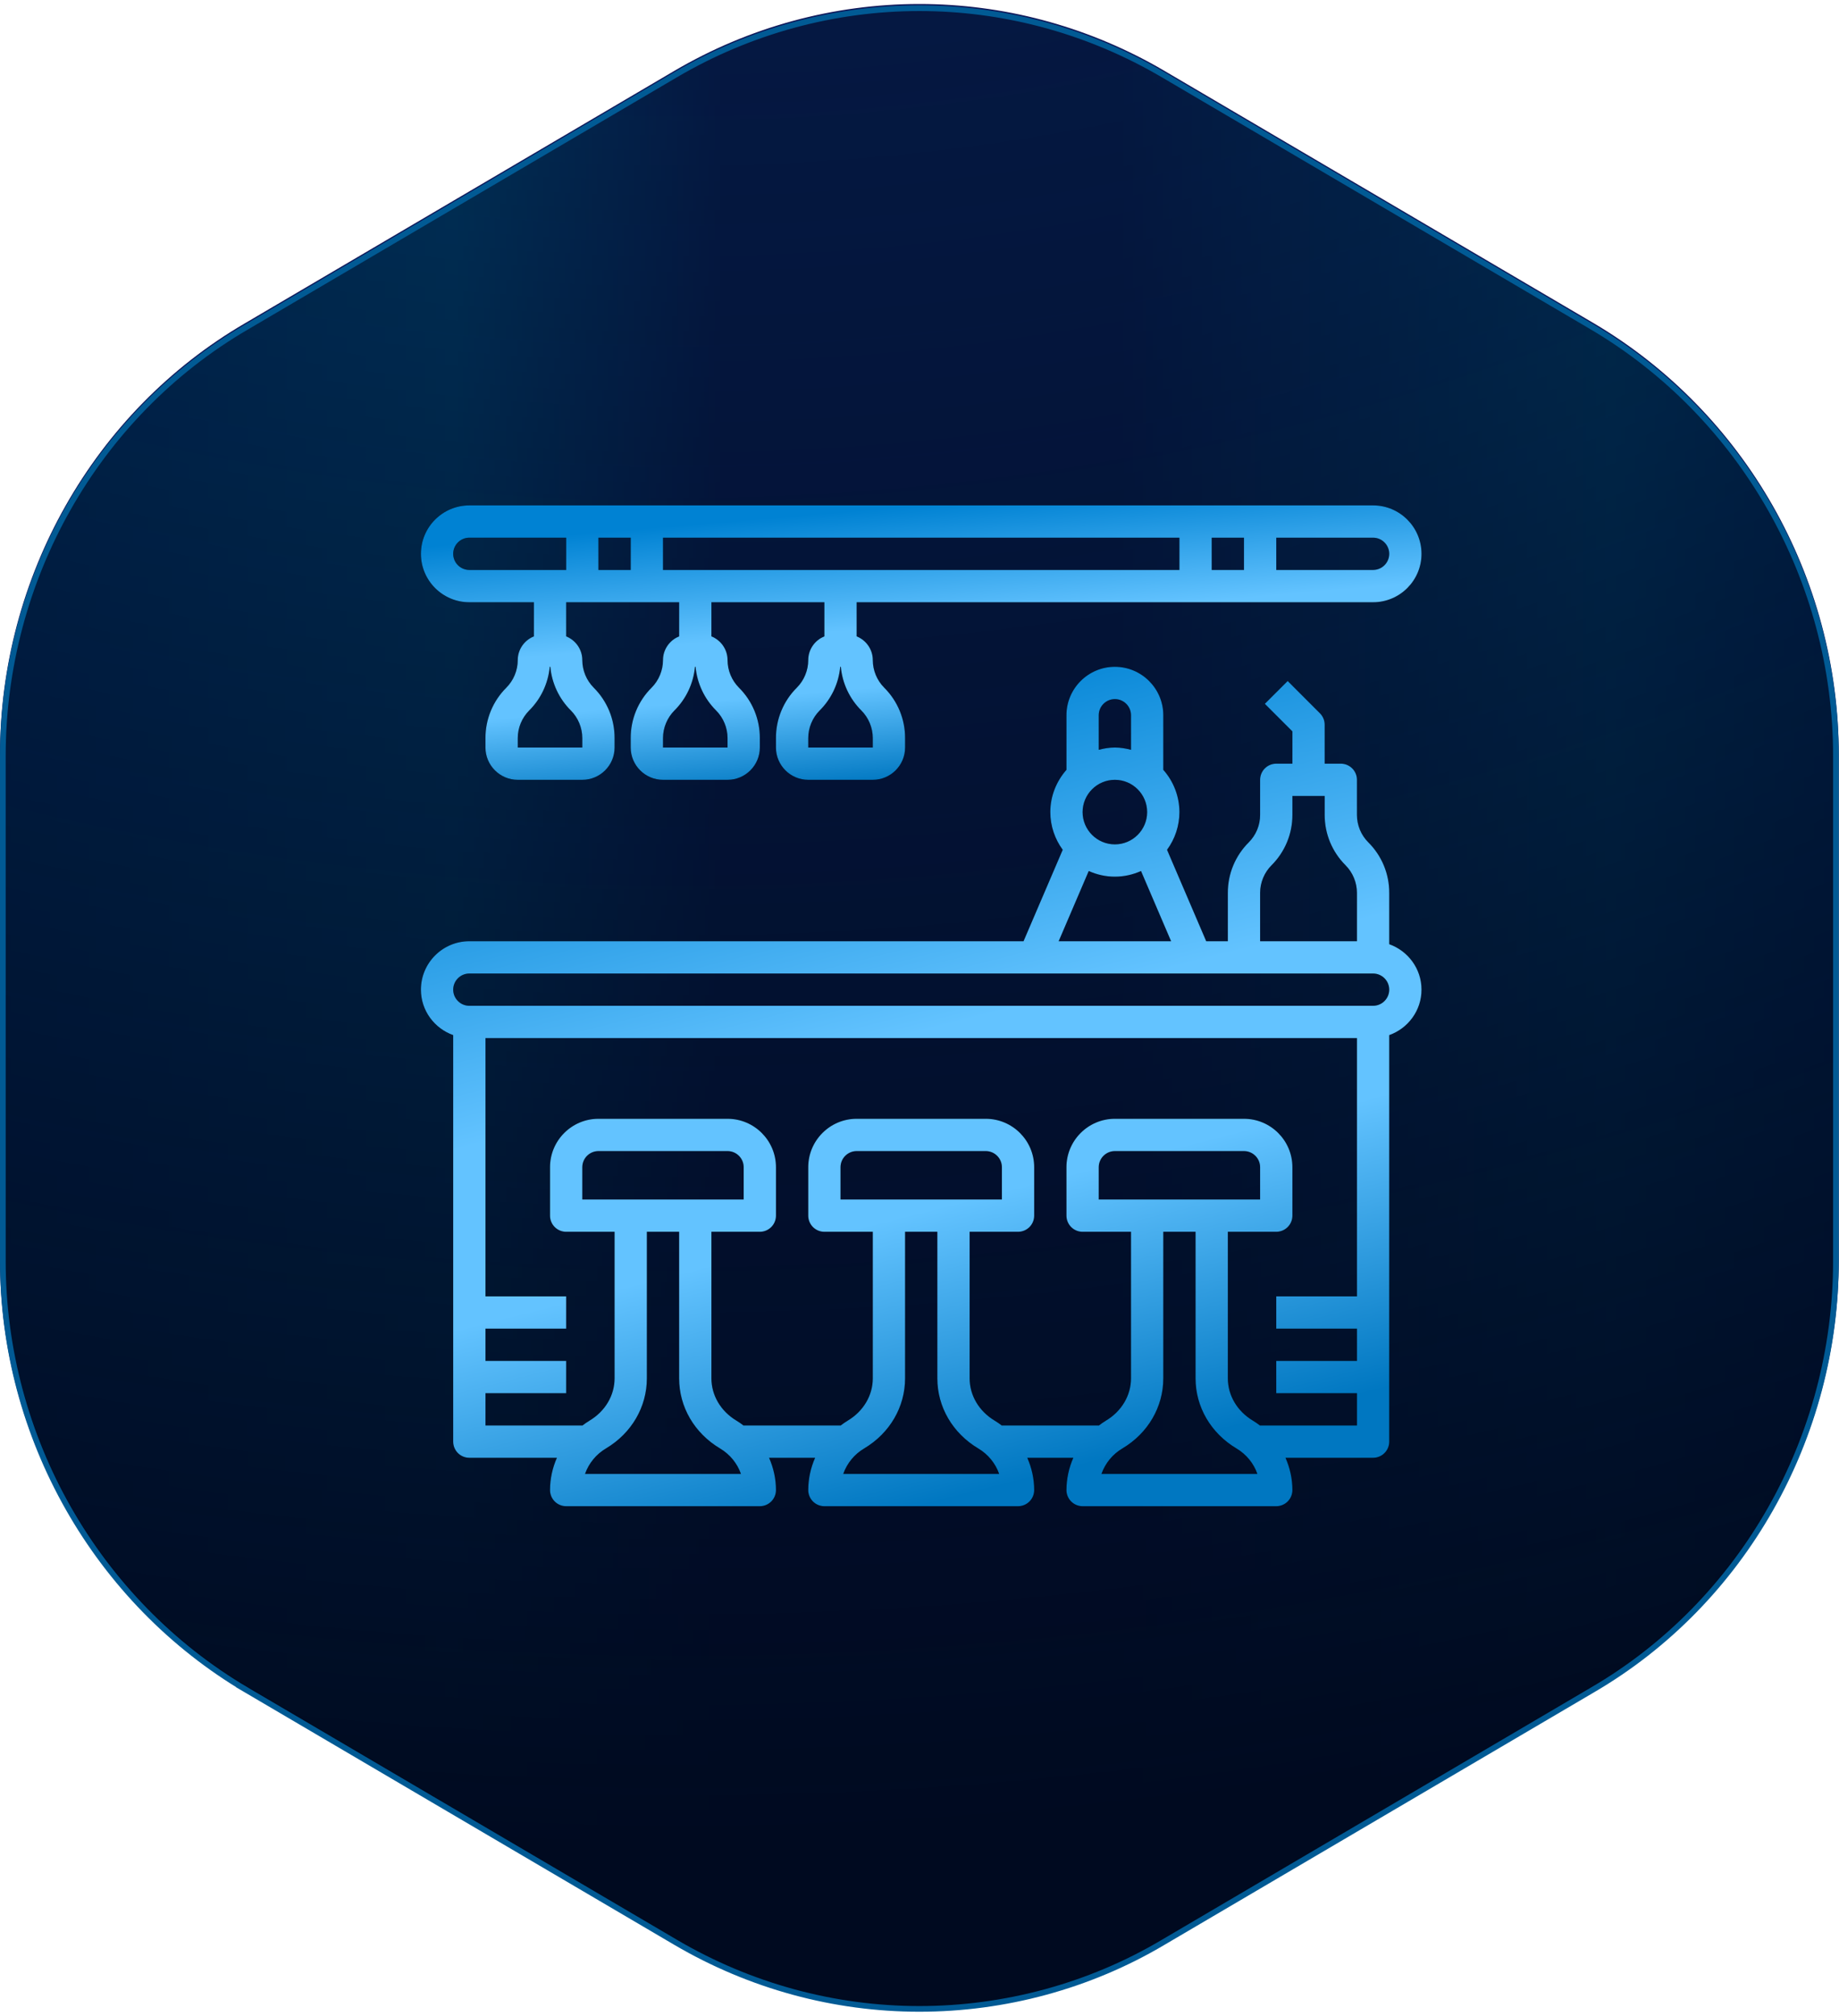 <?xml version="1.0" encoding="UTF-8"?>
<svg xmlns="http://www.w3.org/2000/svg" width="219" height="240" viewBox="0 0 219 240" fill="none">
  <path d="M109.487 0.815C119.339 0.815 129.025 3.373 137.651 8.241L138.482 8.72L189.635 38.784C207.48 49.323 218.634 68.86 218.634 89.851V149.982C218.634 170.975 207.568 190.6 189.636 201.047L189.635 201.048L138.482 231.113L138.481 231.114C129.739 236.292 119.658 239.018 109.487 239.018C99.317 239.018 89.326 236.292 80.493 231.113L29.338 201.048H29.339C11.495 190.509 0.34 170.973 0.339 149.982V89.851C0.339 68.858 11.406 49.232 29.337 38.785H29.338L80.492 8.719C89.325 3.54 99.317 0.815 109.487 0.815Z" fill="url(#paint0_radial_22_10042)"></path>
  <path d="M109.487 0.815C119.339 0.815 129.025 3.373 137.651 8.241L138.482 8.72L189.635 38.784C207.48 49.323 218.634 68.86 218.634 89.851V149.982C218.634 170.975 207.568 190.6 189.636 201.047L189.635 201.048L138.482 231.113L138.481 231.114C129.739 236.292 119.658 239.018 109.487 239.018C99.317 239.018 89.326 236.292 80.493 231.113L29.338 201.048H29.339C11.495 190.509 0.34 170.973 0.339 149.982V89.851C0.339 68.858 11.406 49.232 29.337 38.785H29.338L80.492 8.719C89.325 3.54 99.317 0.815 109.487 0.815Z" fill="black" fill-opacity="0.2"></path>
  <path d="M109.487 0.815C119.339 0.815 129.025 3.373 137.651 8.241L138.482 8.72L189.635 38.784C207.48 49.323 218.634 68.86 218.634 89.851V149.982C218.634 170.975 207.568 190.6 189.636 201.047L189.635 201.048L138.482 231.113L138.481 231.114C129.739 236.292 119.658 239.018 109.487 239.018C99.317 239.018 89.326 236.292 80.493 231.113L29.338 201.048H29.339C11.495 190.509 0.34 170.973 0.339 149.982V89.851C0.339 68.858 11.406 49.232 29.337 38.785H29.338L80.492 8.719C89.325 3.54 99.317 0.815 109.487 0.815Z" fill="url(#paint1_linear_22_10042)"></path>
  <path d="M109.487 0.815C119.339 0.815 129.025 3.373 137.651 8.241L138.482 8.72L189.635 38.784C207.48 49.323 218.634 68.86 218.634 89.851V149.982C218.634 170.975 207.568 190.6 189.636 201.047L189.635 201.048L138.482 231.113L138.481 231.114C129.739 236.292 119.658 239.018 109.487 239.018C99.317 239.018 89.326 236.292 80.493 231.113L29.338 201.048H29.339C11.495 190.509 0.34 170.973 0.339 149.982V89.851C0.339 68.858 11.406 49.232 29.337 38.785H29.338L80.492 8.719C89.325 3.54 99.317 0.815 109.487 0.815Z" stroke="#0E1658" stroke-width="0.678"></path>
  <path d="M109.487 0.976C119.339 0.976 129.025 3.533 137.651 8.401L138.482 8.88L189.635 38.944C207.48 49.484 218.634 69.02 218.634 90.011V150.143C218.634 171.135 207.567 190.76 189.636 201.207L189.635 201.208L138.482 231.273L138.481 231.274C129.739 236.452 119.658 239.178 109.487 239.178C99.317 239.178 89.326 236.452 80.493 231.273L29.338 201.208H29.339C11.495 190.669 0.34 171.133 0.339 150.143V90.011C0.339 69.019 11.406 49.392 29.337 38.945H29.338L80.492 8.879C89.325 3.7 99.317 0.976 109.487 0.976Z" fill="url(#paint2_radial_22_10042)" stroke="#015A94" stroke-width="0.678"></path>
  <path d="M165.438 112.416V106.297C165.441 105.183 165.223 104.079 164.797 103.049C164.371 102.02 163.745 101.085 162.955 100.299C162.522 99.869 162.179 99.357 161.946 98.794C161.712 98.23 161.593 97.626 161.594 97.016V92.844C161.594 92.334 161.392 91.845 161.031 91.485C160.671 91.124 160.182 90.922 159.672 90.922H157.75V86.282C157.751 86.03 157.701 85.78 157.604 85.547C157.508 85.314 157.366 85.102 157.187 84.924L153.344 81.08L150.626 83.797L153.907 87.078V90.922H151.985C151.475 90.922 150.986 91.124 150.626 91.485C150.265 91.845 150.063 92.334 150.063 92.844V97.016C150.063 98.256 149.581 99.42 148.704 100.299C147.914 101.084 147.287 102.019 146.86 103.049C146.434 104.078 146.216 105.182 146.219 106.297V112.062H143.642L138.978 101.177C139.933 99.875 140.45 98.303 140.454 96.688C140.447 94.832 139.763 93.043 138.532 91.656V85.156C138.532 81.978 135.945 79.391 132.766 79.391C129.587 79.391 127 81.978 127 85.156V91.656C125.819 93.007 125.079 94.754 125.079 96.688C125.079 98.367 125.636 99.91 126.555 101.177L121.89 112.062H55.891C52.712 112.062 50.126 114.649 50.126 117.828C50.126 120.33 51.738 122.444 53.969 123.24V171.641C53.969 172.15 54.172 172.639 54.532 173C54.893 173.36 55.381 173.562 55.891 173.562H66.323C65.785 174.773 65.505 176.082 65.501 177.406C65.501 177.916 65.703 178.405 66.063 178.765C66.424 179.126 66.913 179.328 67.422 179.328H90.485C90.995 179.328 91.483 179.126 91.844 178.765C92.204 178.405 92.407 177.916 92.407 177.406C92.407 176.065 92.111 174.762 91.584 173.562H97.071C96.535 174.773 96.256 176.082 96.251 177.406C96.251 177.916 96.453 178.405 96.813 178.765C97.174 179.126 97.663 179.328 98.172 179.328H121.235C121.745 179.328 122.233 179.126 122.594 178.765C122.954 178.405 123.157 177.916 123.157 177.406C123.157 176.065 122.861 174.762 122.334 173.562H127.821C127.285 174.773 127.006 176.082 127 177.406C127 177.916 127.203 178.405 127.563 178.765C127.924 179.126 128.413 179.328 128.922 179.328H151.985C152.495 179.328 152.983 179.126 153.344 178.765C153.704 178.405 153.907 177.916 153.907 177.406C153.907 176.065 153.611 174.762 153.084 173.562H163.516C164.026 173.562 164.515 173.36 164.875 173C165.236 172.639 165.438 172.15 165.438 171.641V123.24C167.669 122.444 169.282 120.33 169.282 117.828C169.282 115.326 167.669 113.212 165.438 112.416ZM150.063 106.297C150.063 105.076 150.559 103.879 151.424 103.016C152.213 102.23 152.839 101.294 153.265 100.265C153.692 99.235 153.91 98.131 153.907 97.016V94.766H157.75V97.016C157.75 99.282 158.633 101.411 160.235 103.016C161.098 103.879 161.594 105.076 161.594 106.297V112.062H150.063V106.297ZM128.922 96.688C128.922 94.568 130.646 92.844 132.766 92.844C134.886 92.844 136.61 94.568 136.61 96.688C136.61 98.807 134.886 100.531 132.766 100.531C130.646 100.531 128.922 98.807 128.922 96.688ZM132.766 83.234C133.825 83.234 134.688 84.097 134.688 85.156V89.273C134.069 89.112 133.433 89 132.766 89C132.099 89 131.463 89.112 130.844 89.273V85.156C130.844 84.097 131.707 83.234 132.766 83.234ZM129.653 103.702C130.608 104.129 131.657 104.375 132.766 104.375C133.875 104.375 134.924 104.129 135.88 103.702L139.462 112.062H126.072L129.653 103.702ZM69.667 175.484C70.116 174.21 71 173.135 72.164 172.448C75.212 170.632 77.032 167.511 77.032 164.101V146.656H80.876V164.101C80.876 167.511 82.695 170.63 85.744 172.448C86.933 173.157 87.8 174.231 88.238 175.484H69.667ZM82.797 142.812H69.344V138.969C69.344 137.91 70.207 137.047 71.266 137.047H86.641C87.7 137.047 88.563 137.91 88.563 138.969V142.812H82.797ZM100.417 175.484C100.866 174.21 101.75 173.135 102.914 172.448C105.962 170.632 107.782 167.511 107.782 164.101V146.656H111.625V164.101C111.625 167.511 113.446 170.63 116.494 172.448C117.683 173.157 118.55 174.231 118.988 175.484H100.417ZM113.547 142.812H100.094V138.969C100.094 137.91 100.957 137.047 102.016 137.047H117.391C118.45 137.047 119.313 137.91 119.313 138.969V142.812H113.547ZM131.167 175.484C131.616 174.21 132.5 173.135 133.664 172.448C136.712 170.632 138.532 167.511 138.532 164.101V146.656H142.375V164.101C142.375 167.511 144.196 170.63 147.244 172.448C148.433 173.157 149.3 174.231 149.738 175.484H131.167ZM144.297 142.812H130.844V138.969C130.844 137.91 131.707 137.047 132.766 137.047H148.141C149.2 137.047 150.063 137.91 150.063 138.969V142.812H144.297ZM150.063 169.719V169.734C149.79 169.523 149.506 169.327 149.212 169.148C147.338 168.029 146.219 166.144 146.219 164.101V146.656H151.985C152.495 146.656 152.983 146.454 153.344 146.093C153.704 145.733 153.907 145.244 153.907 144.734V138.969C153.907 135.79 151.32 133.203 148.141 133.203H132.766C129.587 133.203 127 135.79 127 138.969V144.734C127 145.244 127.203 145.733 127.563 146.093C127.924 146.454 128.413 146.656 128.922 146.656H134.688V164.101C134.688 166.142 133.569 168.029 131.696 169.146C131.398 169.325 131.119 169.527 130.844 169.734V169.719H119.313V169.734C119.04 169.523 118.756 169.327 118.462 169.148C116.588 168.029 115.469 166.144 115.469 164.101V146.656H121.235C121.745 146.656 122.233 146.454 122.594 146.093C122.954 145.733 123.157 145.244 123.157 144.734V138.969C123.157 135.79 120.57 133.203 117.391 133.203H102.016C98.837 133.203 96.251 135.79 96.251 138.969V144.734C96.251 145.244 96.453 145.733 96.813 146.093C97.174 146.454 97.663 146.656 98.172 146.656H103.938V164.101C103.938 166.142 102.819 168.029 100.946 169.146C100.648 169.325 100.369 169.527 100.094 169.734V169.719H88.563V169.734C88.29 169.523 88.006 169.327 87.712 169.148C85.838 168.029 84.719 166.144 84.719 164.101V146.656H90.485C90.995 146.656 91.483 146.454 91.844 146.093C92.204 145.733 92.407 145.244 92.407 144.734V138.969C92.407 135.79 89.82 133.203 86.641 133.203H71.266C68.087 133.203 65.501 135.79 65.501 138.969V144.734C65.501 145.244 65.703 145.733 66.063 146.093C66.424 146.454 66.913 146.656 67.422 146.656H73.188V164.101C73.188 166.142 72.07 168.029 70.196 169.146C69.898 169.325 69.619 169.527 69.344 169.734V169.719H57.813V165.875H67.422V162.031H57.813V158.188H67.422V154.344H57.813V123.594H161.594V154.344H151.985V158.188H161.594V162.031H151.985V165.875H161.594V169.719H150.063ZM163.516 119.75H55.891C54.832 119.75 53.969 118.887 53.969 117.828C53.969 116.769 54.832 115.906 55.891 115.906H163.516C164.575 115.906 165.438 116.769 165.438 117.828C165.438 118.887 164.575 119.75 163.516 119.75Z" fill="black"></path>
  <path d="M165.438 112.416V106.297C165.441 105.183 165.223 104.079 164.797 103.049C164.371 102.02 163.745 101.085 162.955 100.299C162.522 99.869 162.179 99.357 161.946 98.794C161.712 98.23 161.593 97.626 161.594 97.016V92.844C161.594 92.334 161.392 91.845 161.031 91.485C160.671 91.124 160.182 90.922 159.672 90.922H157.75V86.282C157.751 86.03 157.701 85.78 157.604 85.547C157.508 85.314 157.366 85.102 157.187 84.924L153.344 81.08L150.626 83.797L153.907 87.078V90.922H151.985C151.475 90.922 150.986 91.124 150.626 91.485C150.265 91.845 150.063 92.334 150.063 92.844V97.016C150.063 98.256 149.581 99.42 148.704 100.299C147.914 101.084 147.287 102.019 146.86 103.049C146.434 104.078 146.216 105.182 146.219 106.297V112.062H143.642L138.978 101.177C139.933 99.875 140.45 98.303 140.454 96.688C140.447 94.832 139.763 93.043 138.532 91.656V85.156C138.532 81.978 135.945 79.391 132.766 79.391C129.587 79.391 127 81.978 127 85.156V91.656C125.819 93.007 125.079 94.754 125.079 96.688C125.079 98.367 125.636 99.91 126.555 101.177L121.89 112.062H55.891C52.712 112.062 50.126 114.649 50.126 117.828C50.126 120.33 51.738 122.444 53.969 123.24V171.641C53.969 172.15 54.172 172.639 54.532 173C54.893 173.36 55.381 173.562 55.891 173.562H66.323C65.785 174.773 65.505 176.082 65.501 177.406C65.501 177.916 65.703 178.405 66.063 178.765C66.424 179.126 66.913 179.328 67.422 179.328H90.485C90.995 179.328 91.483 179.126 91.844 178.765C92.204 178.405 92.407 177.916 92.407 177.406C92.407 176.065 92.111 174.762 91.584 173.562H97.071C96.535 174.773 96.256 176.082 96.251 177.406C96.251 177.916 96.453 178.405 96.813 178.765C97.174 179.126 97.663 179.328 98.172 179.328H121.235C121.745 179.328 122.233 179.126 122.594 178.765C122.954 178.405 123.157 177.916 123.157 177.406C123.157 176.065 122.861 174.762 122.334 173.562H127.821C127.285 174.773 127.006 176.082 127 177.406C127 177.916 127.203 178.405 127.563 178.765C127.924 179.126 128.413 179.328 128.922 179.328H151.985C152.495 179.328 152.983 179.126 153.344 178.765C153.704 178.405 153.907 177.916 153.907 177.406C153.907 176.065 153.611 174.762 153.084 173.562H163.516C164.026 173.562 164.515 173.36 164.875 173C165.236 172.639 165.438 172.15 165.438 171.641V123.24C167.669 122.444 169.282 120.33 169.282 117.828C169.282 115.326 167.669 113.212 165.438 112.416ZM150.063 106.297C150.063 105.076 150.559 103.879 151.424 103.016C152.213 102.23 152.839 101.294 153.265 100.265C153.692 99.235 153.91 98.131 153.907 97.016V94.766H157.75V97.016C157.75 99.282 158.633 101.411 160.235 103.016C161.098 103.879 161.594 105.076 161.594 106.297V112.062H150.063V106.297ZM128.922 96.688C128.922 94.568 130.646 92.844 132.766 92.844C134.886 92.844 136.61 94.568 136.61 96.688C136.61 98.807 134.886 100.531 132.766 100.531C130.646 100.531 128.922 98.807 128.922 96.688ZM132.766 83.234C133.825 83.234 134.688 84.097 134.688 85.156V89.273C134.069 89.112 133.433 89 132.766 89C132.099 89 131.463 89.112 130.844 89.273V85.156C130.844 84.097 131.707 83.234 132.766 83.234ZM129.653 103.702C130.608 104.129 131.657 104.375 132.766 104.375C133.875 104.375 134.924 104.129 135.88 103.702L139.462 112.062H126.072L129.653 103.702ZM69.667 175.484C70.116 174.21 71 173.135 72.164 172.448C75.212 170.632 77.032 167.511 77.032 164.101V146.656H80.876V164.101C80.876 167.511 82.695 170.63 85.744 172.448C86.933 173.157 87.8 174.231 88.238 175.484H69.667ZM82.797 142.812H69.344V138.969C69.344 137.91 70.207 137.047 71.266 137.047H86.641C87.7 137.047 88.563 137.91 88.563 138.969V142.812H82.797ZM100.417 175.484C100.866 174.21 101.75 173.135 102.914 172.448C105.962 170.632 107.782 167.511 107.782 164.101V146.656H111.625V164.101C111.625 167.511 113.446 170.63 116.494 172.448C117.683 173.157 118.55 174.231 118.988 175.484H100.417ZM113.547 142.812H100.094V138.969C100.094 137.91 100.957 137.047 102.016 137.047H117.391C118.45 137.047 119.313 137.91 119.313 138.969V142.812H113.547ZM131.167 175.484C131.616 174.21 132.5 173.135 133.664 172.448C136.712 170.632 138.532 167.511 138.532 164.101V146.656H142.375V164.101C142.375 167.511 144.196 170.63 147.244 172.448C148.433 173.157 149.3 174.231 149.738 175.484H131.167ZM144.297 142.812H130.844V138.969C130.844 137.91 131.707 137.047 132.766 137.047H148.141C149.2 137.047 150.063 137.91 150.063 138.969V142.812H144.297ZM150.063 169.719V169.734C149.79 169.523 149.506 169.327 149.212 169.148C147.338 168.029 146.219 166.144 146.219 164.101V146.656H151.985C152.495 146.656 152.983 146.454 153.344 146.093C153.704 145.733 153.907 145.244 153.907 144.734V138.969C153.907 135.79 151.32 133.203 148.141 133.203H132.766C129.587 133.203 127 135.79 127 138.969V144.734C127 145.244 127.203 145.733 127.563 146.093C127.924 146.454 128.413 146.656 128.922 146.656H134.688V164.101C134.688 166.142 133.569 168.029 131.696 169.146C131.398 169.325 131.119 169.527 130.844 169.734V169.719H119.313V169.734C119.04 169.523 118.756 169.327 118.462 169.148C116.588 168.029 115.469 166.144 115.469 164.101V146.656H121.235C121.745 146.656 122.233 146.454 122.594 146.093C122.954 145.733 123.157 145.244 123.157 144.734V138.969C123.157 135.79 120.57 133.203 117.391 133.203H102.016C98.837 133.203 96.251 135.79 96.251 138.969V144.734C96.251 145.244 96.453 145.733 96.813 146.093C97.174 146.454 97.663 146.656 98.172 146.656H103.938V164.101C103.938 166.142 102.819 168.029 100.946 169.146C100.648 169.325 100.369 169.527 100.094 169.734V169.719H88.563V169.734C88.29 169.523 88.006 169.327 87.712 169.148C85.838 168.029 84.719 166.144 84.719 164.101V146.656H90.485C90.995 146.656 91.483 146.454 91.844 146.093C92.204 145.733 92.407 145.244 92.407 144.734V138.969C92.407 135.79 89.82 133.203 86.641 133.203H71.266C68.087 133.203 65.501 135.79 65.501 138.969V144.734C65.501 145.244 65.703 145.733 66.063 146.093C66.424 146.454 66.913 146.656 67.422 146.656H73.188V164.101C73.188 166.142 72.07 168.029 70.196 169.146C69.898 169.325 69.619 169.527 69.344 169.734V169.719H57.813V165.875H67.422V162.031H57.813V158.188H67.422V154.344H57.813V123.594H161.594V154.344H151.985V158.188H161.594V162.031H151.985V165.875H161.594V169.719H150.063ZM163.516 119.75H55.891C54.832 119.75 53.969 118.887 53.969 117.828C53.969 116.769 54.832 115.906 55.891 115.906H163.516C164.575 115.906 165.438 116.769 165.438 117.828C165.438 118.887 164.575 119.75 163.516 119.75Z" fill="url(#paint3_linear_22_10042)"></path>
  <path d="M55.891 71.703H63.579V75.768C62.454 76.218 61.657 77.311 61.657 78.595C61.657 79.815 61.161 81.013 60.298 81.876C59.508 82.661 58.881 83.596 58.454 84.626C58.028 85.655 57.81 86.759 57.813 87.874V89C57.813 91.12 59.537 92.844 61.657 92.844H69.344C71.464 92.844 73.188 91.12 73.188 89V87.874C73.191 86.759 72.973 85.655 72.547 84.626C72.12 83.596 71.493 82.661 70.703 81.876C69.836 81.003 69.348 79.825 69.344 78.595C69.344 77.313 68.547 76.218 67.422 75.768V71.703H80.876V75.768C79.751 76.218 78.954 77.311 78.954 78.595C78.954 79.815 78.458 81.013 77.595 81.876C76.804 82.661 76.178 83.596 75.751 84.626C75.325 85.655 75.107 86.759 75.11 87.874V89C75.11 91.12 76.834 92.844 78.954 92.844H86.641C88.761 92.844 90.485 91.12 90.485 89V87.874C90.488 86.759 90.27 85.655 89.844 84.626C89.417 83.596 88.79 82.661 88 81.876C87.133 81.003 86.645 79.825 86.641 78.595C86.641 77.313 85.844 76.218 84.719 75.768V71.703H98.172V75.768C97.048 76.218 96.251 77.311 96.251 78.595C96.251 79.815 95.755 81.013 94.892 81.876C94.101 82.661 93.475 83.596 93.048 84.626C92.621 85.655 92.403 86.759 92.407 87.874V89C92.407 91.12 94.131 92.844 96.251 92.844H103.938C106.058 92.844 107.782 91.12 107.782 89V87.874C107.785 86.759 107.567 85.655 107.141 84.626C106.714 83.596 106.087 82.661 105.297 81.876C104.43 81.003 103.942 79.825 103.938 78.595C103.938 77.313 103.14 76.218 102.016 75.768V71.703H163.516C166.695 71.703 169.282 69.116 169.282 65.938C169.282 62.759 166.695 60.172 163.516 60.172H55.891C52.712 60.172 50.126 62.759 50.126 65.938C50.126 69.116 52.712 71.703 55.891 71.703ZM69.344 87.874V89H61.657V87.874C61.657 86.653 62.153 85.456 63.016 84.593C64.416 83.2 65.283 81.358 65.464 79.391H65.537C65.718 81.358 66.585 83.2 67.986 84.593C68.848 85.456 69.344 86.653 69.344 87.874ZM86.641 87.874V89H78.954V87.874C78.954 86.653 79.45 85.456 80.312 84.593C81.713 83.2 82.58 81.358 82.761 79.391H82.834C83.015 81.358 83.882 83.2 85.282 84.593C86.145 85.456 86.641 86.653 86.641 87.874ZM103.938 87.874V89H96.251V87.874C96.251 86.653 96.746 85.456 97.609 84.593C99.01 83.2 99.876 81.358 100.058 79.391H100.131C100.312 81.358 101.179 83.2 102.579 84.593C103.442 85.456 103.938 86.653 103.938 87.874ZM140.454 67.859H78.954V64.016H140.454V67.859ZM144.297 64.016H148.141V67.859H144.297V64.016ZM75.11 67.859H71.266V64.016H75.11V67.859ZM165.438 65.938C165.438 66.996 164.575 67.859 163.516 67.859H151.985V64.016H163.516C164.575 64.016 165.438 64.879 165.438 65.938ZM55.891 64.016H67.422V67.859H55.891C54.832 67.859 53.969 66.996 53.969 65.938C53.969 64.879 54.832 64.016 55.891 64.016Z" fill="black"></path>
  <path d="M55.891 71.703H63.579V75.768C62.454 76.218 61.657 77.311 61.657 78.595C61.657 79.815 61.161 81.013 60.298 81.876C59.508 82.661 58.881 83.596 58.454 84.626C58.028 85.655 57.81 86.759 57.813 87.874V89C57.813 91.12 59.537 92.844 61.657 92.844H69.344C71.464 92.844 73.188 91.12 73.188 89V87.874C73.191 86.759 72.973 85.655 72.547 84.626C72.12 83.596 71.493 82.661 70.703 81.876C69.836 81.003 69.348 79.825 69.344 78.595C69.344 77.313 68.547 76.218 67.422 75.768V71.703H80.876V75.768C79.751 76.218 78.954 77.311 78.954 78.595C78.954 79.815 78.458 81.013 77.595 81.876C76.804 82.661 76.178 83.596 75.751 84.626C75.325 85.655 75.107 86.759 75.11 87.874V89C75.11 91.12 76.834 92.844 78.954 92.844H86.641C88.761 92.844 90.485 91.12 90.485 89V87.874C90.488 86.759 90.27 85.655 89.844 84.626C89.417 83.596 88.79 82.661 88 81.876C87.133 81.003 86.645 79.825 86.641 78.595C86.641 77.313 85.844 76.218 84.719 75.768V71.703H98.172V75.768C97.048 76.218 96.251 77.311 96.251 78.595C96.251 79.815 95.755 81.013 94.892 81.876C94.101 82.661 93.475 83.596 93.048 84.626C92.621 85.655 92.403 86.759 92.407 87.874V89C92.407 91.12 94.131 92.844 96.251 92.844H103.938C106.058 92.844 107.782 91.12 107.782 89V87.874C107.785 86.759 107.567 85.655 107.141 84.626C106.714 83.596 106.087 82.661 105.297 81.876C104.43 81.003 103.942 79.825 103.938 78.595C103.938 77.313 103.14 76.218 102.016 75.768V71.703H163.516C166.695 71.703 169.282 69.116 169.282 65.938C169.282 62.759 166.695 60.172 163.516 60.172H55.891C52.712 60.172 50.126 62.759 50.126 65.938C50.126 69.116 52.712 71.703 55.891 71.703ZM69.344 87.874V89H61.657V87.874C61.657 86.653 62.153 85.456 63.016 84.593C64.416 83.2 65.283 81.358 65.464 79.391H65.537C65.718 81.358 66.585 83.2 67.986 84.593C68.848 85.456 69.344 86.653 69.344 87.874ZM86.641 87.874V89H78.954V87.874C78.954 86.653 79.45 85.456 80.312 84.593C81.713 83.2 82.58 81.358 82.761 79.391H82.834C83.015 81.358 83.882 83.2 85.282 84.593C86.145 85.456 86.641 86.653 86.641 87.874ZM103.938 87.874V89H96.251V87.874C96.251 86.653 96.746 85.456 97.609 84.593C99.01 83.2 99.876 81.358 100.058 79.391H100.131C100.312 81.358 101.179 83.2 102.579 84.593C103.442 85.456 103.938 86.653 103.938 87.874ZM140.454 67.859H78.954V64.016H140.454V67.859ZM144.297 64.016H148.141V67.859H144.297V64.016ZM75.11 67.859H71.266V64.016H75.11V67.859ZM165.438 65.938C165.438 66.996 164.575 67.859 163.516 67.859H151.985V64.016H163.516C164.575 64.016 165.438 64.879 165.438 65.938ZM55.891 64.016H67.422V67.859H55.891C54.832 67.859 53.969 66.996 53.969 65.938C53.969 64.879 54.832 64.016 55.891 64.016Z" fill="url(#paint4_linear_22_10042)"></path>
  <defs>
    <radialGradient id="paint0_radial_22_10042" cx="0" cy="0" r="1" gradientUnits="userSpaceOnUse" gradientTransform="translate(78.257 -241.784) rotate(27.898) scale(459.605 464.365)">
      <stop stop-color="#000A20" stop-opacity="0"></stop>
      <stop offset="1" stop-color="#000A20"></stop>
    </radialGradient>
    <linearGradient id="paint1_linear_22_10042" x1="0.103" y1="119.877" x2="218.942" y2="119.877" gradientUnits="userSpaceOnUse">
      <stop stop-color="#004388"></stop>
      <stop offset="0.247" stop-color="#015A94"></stop>
      <stop offset="0.393" stop-color="#0A2868"></stop>
      <stop offset="0.608" stop-color="#0A2868"></stop>
      <stop offset="0.876" stop-color="#015A94"></stop>
      <stop offset="1" stop-color="#004388"></stop>
    </linearGradient>
    <radialGradient id="paint2_radial_22_10042" cx="0" cy="0" r="1" gradientUnits="userSpaceOnUse" gradientTransform="translate(78.256 -241.624) rotate(27.898) scale(459.605 464.365)">
      <stop stop-color="#000A20" stop-opacity="0"></stop>
      <stop offset="1" stop-color="#000A20"></stop>
    </radialGradient>
    <linearGradient id="paint3_linear_22_10042" x1="109.704" y1="79.391" x2="133.534" y2="173.279" gradientUnits="userSpaceOnUse">
      <stop stop-color="#0082D3"></stop>
      <stop offset="0.435" stop-color="#63C3FF"></stop>
      <stop offset="0.649" stop-color="#63C3FF"></stop>
      <stop offset="1" stop-color="#0077C1"></stop>
    </linearGradient>
    <linearGradient id="paint4_linear_22_10042" x1="109.704" y1="60.172" x2="112.396" y2="92.62" gradientUnits="userSpaceOnUse">
      <stop stop-color="#0082D3"></stop>
      <stop offset="0.435" stop-color="#63C3FF"></stop>
      <stop offset="0.649" stop-color="#63C3FF"></stop>
      <stop offset="1" stop-color="#0077C1"></stop>
    </linearGradient>
  </defs>
</svg>
